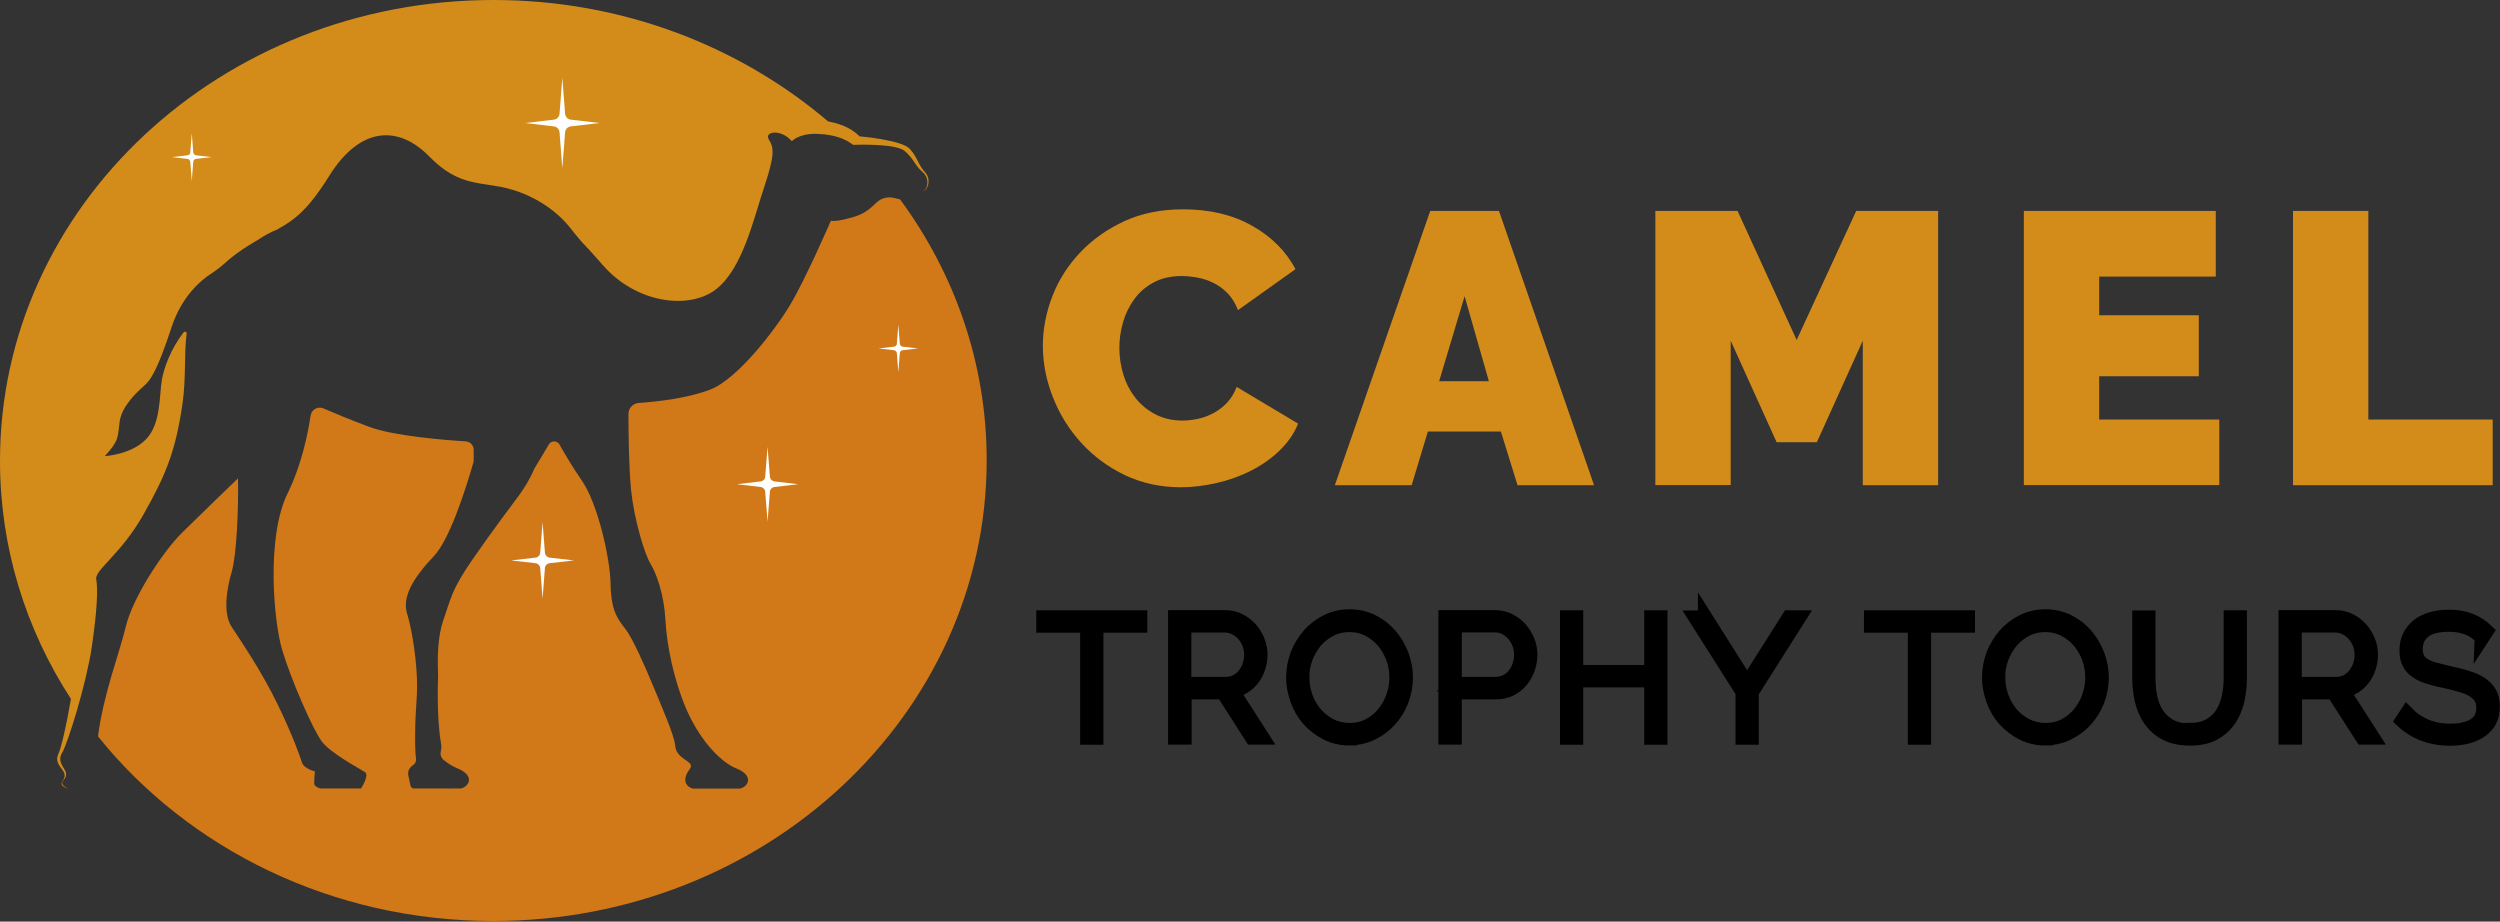 <svg xmlns="http://www.w3.org/2000/svg" id="b" width="170.9" height="63" viewBox="0 0 170.9 63"><rect x="0" y="0" width="170.9" height="63" fill="#333333" stroke="none"/><defs><style>.d{fill:#d17818;}.d,.e,.f{stroke-width:0px;}.g{stroke:#000;stroke-miterlimit:10;}.e{fill:#d38c1a;}.f{fill:#fff;fill-rule:evenodd;}</style></defs><g id="c"><path class="e" d="M71.29,23.63c0-1.14.22-2.27.65-3.38.43-1.11,1.06-2.1,1.89-2.98.83-.88,1.83-1.59,3.01-2.14,1.18-.55,2.53-.82,4.04-.82,1.81,0,3.38.37,4.71,1.12,1.33.75,2.32,1.74,2.97,2.97l-3.93,2.8c-.18-.46-.41-.84-.7-1.14-.29-.3-.61-.54-.96-.71-.35-.18-.72-.3-1.1-.37-.38-.07-.74-.11-1.1-.11-.74,0-1.38.15-1.91.44-.54.29-.98.67-1.32,1.14-.34.47-.6.99-.77,1.58-.17.59-.25,1.17-.25,1.76,0,.65.1,1.28.29,1.87.19.6.48,1.13.84,1.58.37.46.82.82,1.36,1.1.54.27,1.14.41,1.81.41.35,0,.71-.04,1.08-.12.37-.08.73-.21,1.07-.4.34-.18.65-.42.92-.71.27-.29.49-.65.65-1.07l4.2,2.51c-.28.69-.71,1.3-1.28,1.85-.57.55-1.22,1-1.95,1.37-.73.37-1.51.65-2.35.84-.84.19-1.65.29-2.44.29-1.39,0-2.66-.28-3.82-.83-1.15-.55-2.15-1.29-2.98-2.2-.84-.92-1.48-1.95-1.94-3.12-.46-1.16-.69-2.34-.69-3.54Z"></path><path class="e" d="M97.77,14.42h4.7l6.5,18.75h-5.23l-1.14-3.67h-4.99l-1.11,3.67h-5.25l6.52-18.75ZM101.78,26.06l-1.66-5.81-1.74,5.81h3.41Z"></path><path class="e" d="M127.34,33.16v-9.87l-3.14,6.94h-2.75l-3.14-6.94v9.87h-5.15V14.42h5.62l4.04,8.82,4.07-8.82h5.6v18.75h-5.15Z"></path><path class="e" d="M151.71,28.67v4.49h-13.36V14.42h13.12v4.49h-7.97v2.64h6.81v4.17h-6.81v2.96h8.21Z"></path><path class="e" d="M156.75,33.16V14.42h5.15v14.26h8.5v4.49h-13.65Z"></path><path class="g" d="M77.93,42.75h-3v7.66h-.59v-7.66h-3v-.53h6.59v.53Z"></path><path class="g" d="M80.35,50.4v-8.19h3.4c.35,0,.66.07.96.22.29.15.54.34.76.58.21.24.38.52.5.82.12.3.18.61.18.92s-.05.59-.14.87c-.09.28-.22.53-.39.76-.17.22-.37.41-.61.55-.24.15-.5.24-.78.29l2.04,3.18h-.68l-1.98-3.09h-2.65v3.09h-.59ZM80.94,46.77h2.87c.26,0,.5-.06.72-.17.22-.12.4-.27.55-.46.15-.19.27-.4.35-.65.08-.24.12-.49.12-.74s-.05-.51-.14-.76c-.1-.24-.23-.46-.39-.64-.17-.18-.36-.33-.58-.44-.22-.11-.46-.17-.71-.17h-2.79v4.03Z"></path><path class="g" d="M92.25,50.46c-.57,0-1.09-.12-1.56-.36-.47-.24-.87-.55-1.21-.93-.34-.38-.6-.83-.78-1.33s-.28-1.01-.28-1.53.1-1.07.29-1.57c.2-.5.47-.94.81-1.33.34-.38.75-.69,1.22-.92.47-.23.98-.34,1.52-.34s1.09.12,1.56.36c.47.24.88.56,1.21.95.33.39.59.84.78,1.33.18.5.28,1,.28,1.51,0,.55-.1,1.08-.29,1.58s-.47.94-.81,1.32c-.34.38-.75.68-1.22.91-.47.23-.98.34-1.52.34ZM89.01,46.31c0,.47.08.92.24,1.36.16.43.38.82.67,1.15.29.33.63.6,1.03.8.4.2.84.3,1.31.3s.94-.1,1.33-.31c.4-.21.73-.48,1.01-.82.28-.34.5-.73.65-1.16.15-.43.23-.87.23-1.31,0-.47-.08-.92-.24-1.36-.16-.43-.39-.82-.67-1.15-.29-.33-.63-.6-1.02-.8-.39-.2-.82-.3-1.29-.3-.49,0-.94.1-1.34.31-.4.21-.74.48-1.03.82-.28.34-.5.73-.66,1.16-.15.43-.23.87-.23,1.31Z"></path><path class="g" d="M98.83,50.4v-8.19h3.37c.35,0,.67.07.96.22.29.15.54.34.76.58.21.24.38.52.5.82.12.3.18.61.18.92,0,.33-.06.65-.17.96-.11.31-.27.58-.47.82-.2.24-.45.43-.73.57-.28.14-.6.21-.95.21h-2.85v3.09h-.59ZM99.42,46.77h2.83c.27,0,.51-.06.73-.17.22-.11.4-.26.55-.45.15-.19.27-.4.35-.65.08-.24.12-.49.12-.76s-.05-.52-.14-.77c-.1-.24-.23-.46-.39-.64-.17-.18-.36-.33-.58-.44-.22-.11-.45-.16-.7-.16h-2.76v4.03Z"></path><path class="g" d="M113.49,42.22v8.19h-.59v-3.92h-5.17v3.92h-.59v-8.19h.59v3.74h5.17v-3.74h.59Z"></path><path class="g" d="M116.57,42.22l2.86,4.53,2.87-4.53h.66l-3.23,5.1v3.09h-.59v-3.11l-3.22-5.07h.65Z"></path><path class="g" d="M134.51,42.75h-3v7.66h-.59v-7.66h-3v-.53h6.59v.53Z"></path><path class="g" d="M139.82,50.46c-.57,0-1.09-.12-1.56-.36-.47-.24-.87-.55-1.21-.93-.34-.38-.6-.83-.78-1.33s-.28-1.01-.28-1.53.1-1.07.29-1.57c.2-.5.47-.94.81-1.33.34-.38.75-.69,1.22-.92.47-.23.98-.34,1.52-.34s1.09.12,1.56.36c.47.24.88.56,1.21.95.33.39.59.84.78,1.33.18.5.28,1,.28,1.51,0,.55-.1,1.08-.29,1.58s-.47.94-.81,1.32c-.34.38-.75.68-1.22.91-.47.23-.98.34-1.52.34ZM136.58,46.31c0,.47.08.92.24,1.36.16.43.38.82.67,1.15.29.33.63.6,1.03.8.4.2.84.3,1.31.3s.94-.1,1.33-.31c.4-.21.73-.48,1.01-.82.28-.34.5-.73.65-1.16.15-.43.23-.87.23-1.31,0-.47-.08-.92-.24-1.36-.16-.43-.39-.82-.67-1.15s-.63-.6-1.02-.8c-.39-.2-.82-.3-1.29-.3-.49,0-.94.1-1.34.31-.4.21-.74.48-1.03.82-.28.34-.5.73-.66,1.16-.15.43-.23.87-.23,1.31Z"></path><path class="g" d="M149.68,49.92c.55,0,1.01-.1,1.38-.31.37-.21.65-.48.87-.82.21-.34.36-.72.45-1.15s.13-.87.13-1.3v-4.12h.59v4.12c0,.55-.06,1.07-.18,1.57s-.31.94-.58,1.32c-.27.38-.62.68-1.05.91-.43.22-.96.33-1.59.33s-1.2-.12-1.64-.35c-.44-.23-.79-.55-1.06-.93-.27-.39-.45-.83-.57-1.32-.11-.49-.17-1-.17-1.52v-4.12h.59v4.12c0,.45.04.9.13,1.33.09.43.24.81.46,1.15s.51.6.87.81c.36.2.81.31,1.36.31Z"></path><path class="g" d="M156.26,50.4v-8.19h3.4c.35,0,.66.07.96.22.29.15.54.34.76.58.21.24.38.52.5.82.12.3.18.61.18.92s-.05.59-.14.87c-.09.28-.22.53-.39.76-.17.22-.37.41-.61.55-.24.15-.5.24-.78.29l2.04,3.18h-.68l-1.98-3.09h-2.65v3.09h-.59ZM156.85,46.77h2.87c.26,0,.5-.06.72-.17.22-.12.4-.27.55-.46.15-.19.27-.4.35-.65.08-.24.12-.49.12-.74s-.05-.51-.14-.76c-.1-.24-.23-.46-.39-.64-.17-.18-.36-.33-.58-.44-.22-.11-.46-.17-.71-.17h-2.79v4.03Z"></path><path class="g" d="M169.67,43.58c-.53-.59-1.28-.89-2.25-.89-.8,0-1.38.15-1.75.46-.37.3-.55.71-.55,1.23,0,.26.05.48.14.65s.24.32.43.44.44.23.74.31c.3.08.66.17,1.08.27.44.09.84.19,1.19.31.36.11.66.25.91.42.25.17.44.38.58.62s.2.55.2.91-.07.68-.21.95c-.14.27-.34.49-.6.67-.26.18-.57.32-.92.41-.36.09-.76.14-1.19.14-1.28,0-2.36-.41-3.24-1.22l.31-.47c.35.36.77.65,1.27.86.5.21,1.06.32,1.68.32.72,0,1.27-.13,1.68-.39.4-.26.61-.66.61-1.19,0-.27-.05-.5-.16-.69-.11-.19-.27-.35-.48-.49-.21-.14-.48-.26-.8-.36-.32-.1-.7-.2-1.13-.29-.44-.09-.82-.19-1.16-.29-.33-.1-.62-.23-.84-.39-.23-.16-.4-.35-.51-.57-.12-.22-.17-.5-.17-.84,0-.37.07-.7.21-.98.14-.28.34-.52.59-.72.25-.2.56-.34.91-.44.35-.1.75-.15,1.18-.15.53,0,1,.08,1.42.24.42.16.79.4,1.13.72l-.3.46Z"></path><path class="e" d="M4.25,53.54c-.02-.18.34-.34.26-.7-.08-.37-.64-.76-.26-1.39.38-.63,1.65-4.7,2.02-7.2.37-2.49.43-3.99.31-4.64-.12-.66,1.67-1.68,3.24-4.46,1.57-2.78,2.2-4.4,2.66-7.59.25-1.76.09-3.31.28-4.75.02-.12-.13-.18-.21-.09-.89,1.15-1.34,2.44-1.48,3.22-.19,1.07-.05,2.99-1.07,4.07-1.03,1.08-2.84,1.17-2.84,1.17,1.03-1.11.87-1.32,1.02-2.37.15-1.04,1.16-1.99,1.64-2.41.48-.41.93-1.06,1.91-4.04.7-2.12,2.01-3.21,2.71-3.66.34-.22.65-.46.95-.73.45-.41,1-.82,1.65-1.22.21-.13.41-.25.6-.36.4-.27.81-.5,1.28-.69,1.17-.64,2.1-1.3,3.58-3.67,2.17-3.48,4.81-3.43,6.86-1.32,2.06,2.11,3.56,1.68,5.46,2.2,1.9.52,3.34,1.62,4.18,2.69.21.27.45.57.7.86.45.47.94,1.01,1.49,1.64,2.28,2.64,5.91,3.1,7.75,1.68,1.83-1.42,2.57-4.81,3.3-7,.73-2.18.67-2.69.32-3.24s.82-.76,1.57.11c0,0,.49-.55,1.76-.5,1.27.05,1.97.4,2.43.75,0,0,2.87-.12,3.51.41.64.53.69.98,1.24,1.45.55.47.31,1.3,0,1.27h0c.3.07.65-.72.16-1.26-.49-.54-.48-.98-1.04-1.6-.57-.61-3.43-.85-3.43-.85-.39-.39-1.01-.81-2.15-1.02C50.55,3.15,42.54,0,33.74,0,15.1,0,0,14.1,0,31.5c0,5.96,1.77,11.53,4.85,16.28-.3,1.76-.66,3.34-.85,3.73-.32.66.29,1,.4,1.36.11.36-.22.54-.19.73.03.18.48.34.48.34h0s-.43-.21-.44-.39Z"></path><path class="d" d="M61.52,13.63c-.38-.09-.67-.21-1.1-.08-.66.2-.78.89-2.03,1.27-1.25.38-1.59.27-1.59.27,0,0-1.73,3.99-2.78,5.74-1.05,1.76-3.61,5.07-5.44,5.79-1.54.6-3.58.83-4.93.93-.39.03-.69.36-.69.75,0,1.21.03,3.7.18,5.2.21,2.03.93,4.4,1.33,5.04.4.64.93,2.12,1.02,3.85.09,1.73.57,4.06,1.39,6,.82,1.94,2.21,3.64,3.48,4.15,1.27.52.72,1.3.2,1.37h-3.18s-.58-.11-.53-.67c.05-.57.6-.76.29-1.07-.31-.31-.92-.49-.98-1.19-.06-.7-.92-2.66-1.5-4.06-.58-1.41-1.42-3.3-1.91-3.93-.49-.63-.98-1.19-1.01-3.06-.03-1.86-.92-5.58-1.96-7.07-.63-.91-1.19-1.86-1.53-2.47-.16-.28-.57-.29-.73-.01-.25.42-.6,1-.98,1.64-.01.02-.02.04-.03.05-.29.7-.69,1.33-1.1,1.89-.08.11-.16.21-.24.32-.85,1.13-2.94,3.97-3.59,5.07-.65,1.1-.74,1.45-1.3,3.12-.34,1.02-.39,2.36-.33,3.68h0s-.13,2.82.2,4.67c.03.18.03.37-.02.55,0,0,0,0,0,0,0,0,0,0,0,0-.05.21.03.44.2.58.32.26.63.45.95.58,1.27.52.72,1.3.2,1.37h-.63c-.09.02-.17,0-.17,0h-2.37s0,0-.02,0c0,0,0,0,0,0-.05,0-.09-.02-.13-.04-.13-.09-.11-.29-.23-.76-.02-.1-.03-.18-.03-.26.01-.22.13-.37.25-.47.03-.02.05-.04.08-.06.15-.1.23-.27.21-.45-.06-.44-.07-1.06-.06-1.69,0-.82.05-1.67.09-2.2,0,0,0-.01,0-.02.01-.15.02-.32.03-.49,0,0,0,0,0,0h0c0-.14.01-.28.01-.44.03-1.53-.32-3.93-.67-5.03-.35-1.09.26-2.33,1.81-3.96,1.06-1.11,2.13-4.4,2.71-6.41.01-.05.02-.1.02-.16,0-.27,0-.51,0-.71,0-.31-.24-.56-.55-.58-1.36-.08-4.91-.36-6.59-.99-1.26-.47-2.41-.95-3.13-1.26-.39-.17-.82.08-.88.5-.17,1.15-.59,3.31-1.58,5.33-1.44,2.95-.96,8.62-.37,10.65.6,2.03,2.11,5.48,2.72,6.29.61.81,2.63,1.88,2.95,2.09.32.21-.27,1.12-.27,1.12h-2.78s-.34-.1-.4-.25c-.06-.15.03-.92.03-.92,0,0-.75-.17-.89-.61-.14-.44-.61-1.8-1.67-3.99-1.05-2.18-2.52-4.34-3.13-5.27-.61-.93-.35-2.57,0-3.77.35-1.21.47-4.48.43-6.39,0,0-2.44,2.35-3.82,3.71-1.37,1.36-3.41,4.51-3.86,6.46-.4,1.71-1.54,4.63-1.89,7.47,6.15,7.66,15.96,12.62,27.01,12.62,18.63,0,33.74-14.1,33.74-31.5,0-6.64-2.2-12.79-5.95-17.87Z"></path><path class="f" d="M37.09,35.69c-.05.7-.11,1.39-.16,2.09-.01.18-.15.32-.33.34l-1.66.19c.55.06,1.11.13,1.66.19.18.02.31.16.33.34l.16,2.09c.05-.7.11-1.39.16-2.09.01-.18.15-.32.33-.34l1.66-.19c-.55-.06-1.11-.13-1.66-.19-.18-.02-.31-.16-.33-.34l-.16-2.09Z"></path><path class="f" d="M38.44,5.32c-.06.82-.13,1.64-.19,2.46-.02.21-.18.38-.39.4l-1.96.23c.65.08,1.31.15,1.96.23.21.02.37.19.39.4l.19,2.46c.06-.82.13-1.64.19-2.46.02-.21.18-.38.39-.4l1.96-.23c-.65-.08-1.31-.15-1.96-.23-.21-.02-.37-.19-.39-.4l-.19-2.46Z"></path><path class="f" d="M13.11,9.1c-.03.44-.07.87-.1,1.31,0,.11-.09.2-.21.21l-1.04.12c.35.04.69.08,1.04.12.11.01.2.1.21.21l.1,1.31c.03-.44.07-.87.1-1.31,0-.11.09-.2.21-.21l1.04-.12c-.35-.04-.69-.08-1.04-.12-.11-.01-.2-.1-.21-.21l-.1-1.31Z"></path><path class="f" d="M61.41,22.18c-.03.44-.07.87-.1,1.31,0,.11-.09.2-.21.21l-1.04.12c.35.04.69.08,1.04.12.11.01.2.1.21.21l.1,1.31c.03-.44.07-.87.1-1.31,0-.11.09-.2.21-.21l1.04-.12c-.35-.04-.69-.08-1.04-.12-.11-.01-.2-.1-.21-.21l-.1-1.31Z"></path><path class="f" d="M52.47,30.54c-.05.68-.11,1.36-.16,2.04-.01.18-.15.31-.32.33l-1.62.19c.54.06,1.08.13,1.62.19.17.02.31.16.32.33l.16,2.04c.05-.68.11-1.36.16-2.04.01-.18.15-.31.32-.33l1.62-.19c-.54-.06-1.08-.13-1.62-.19-.17-.02-.31-.16-.32-.33l-.16-2.04Z"></path></g></svg>